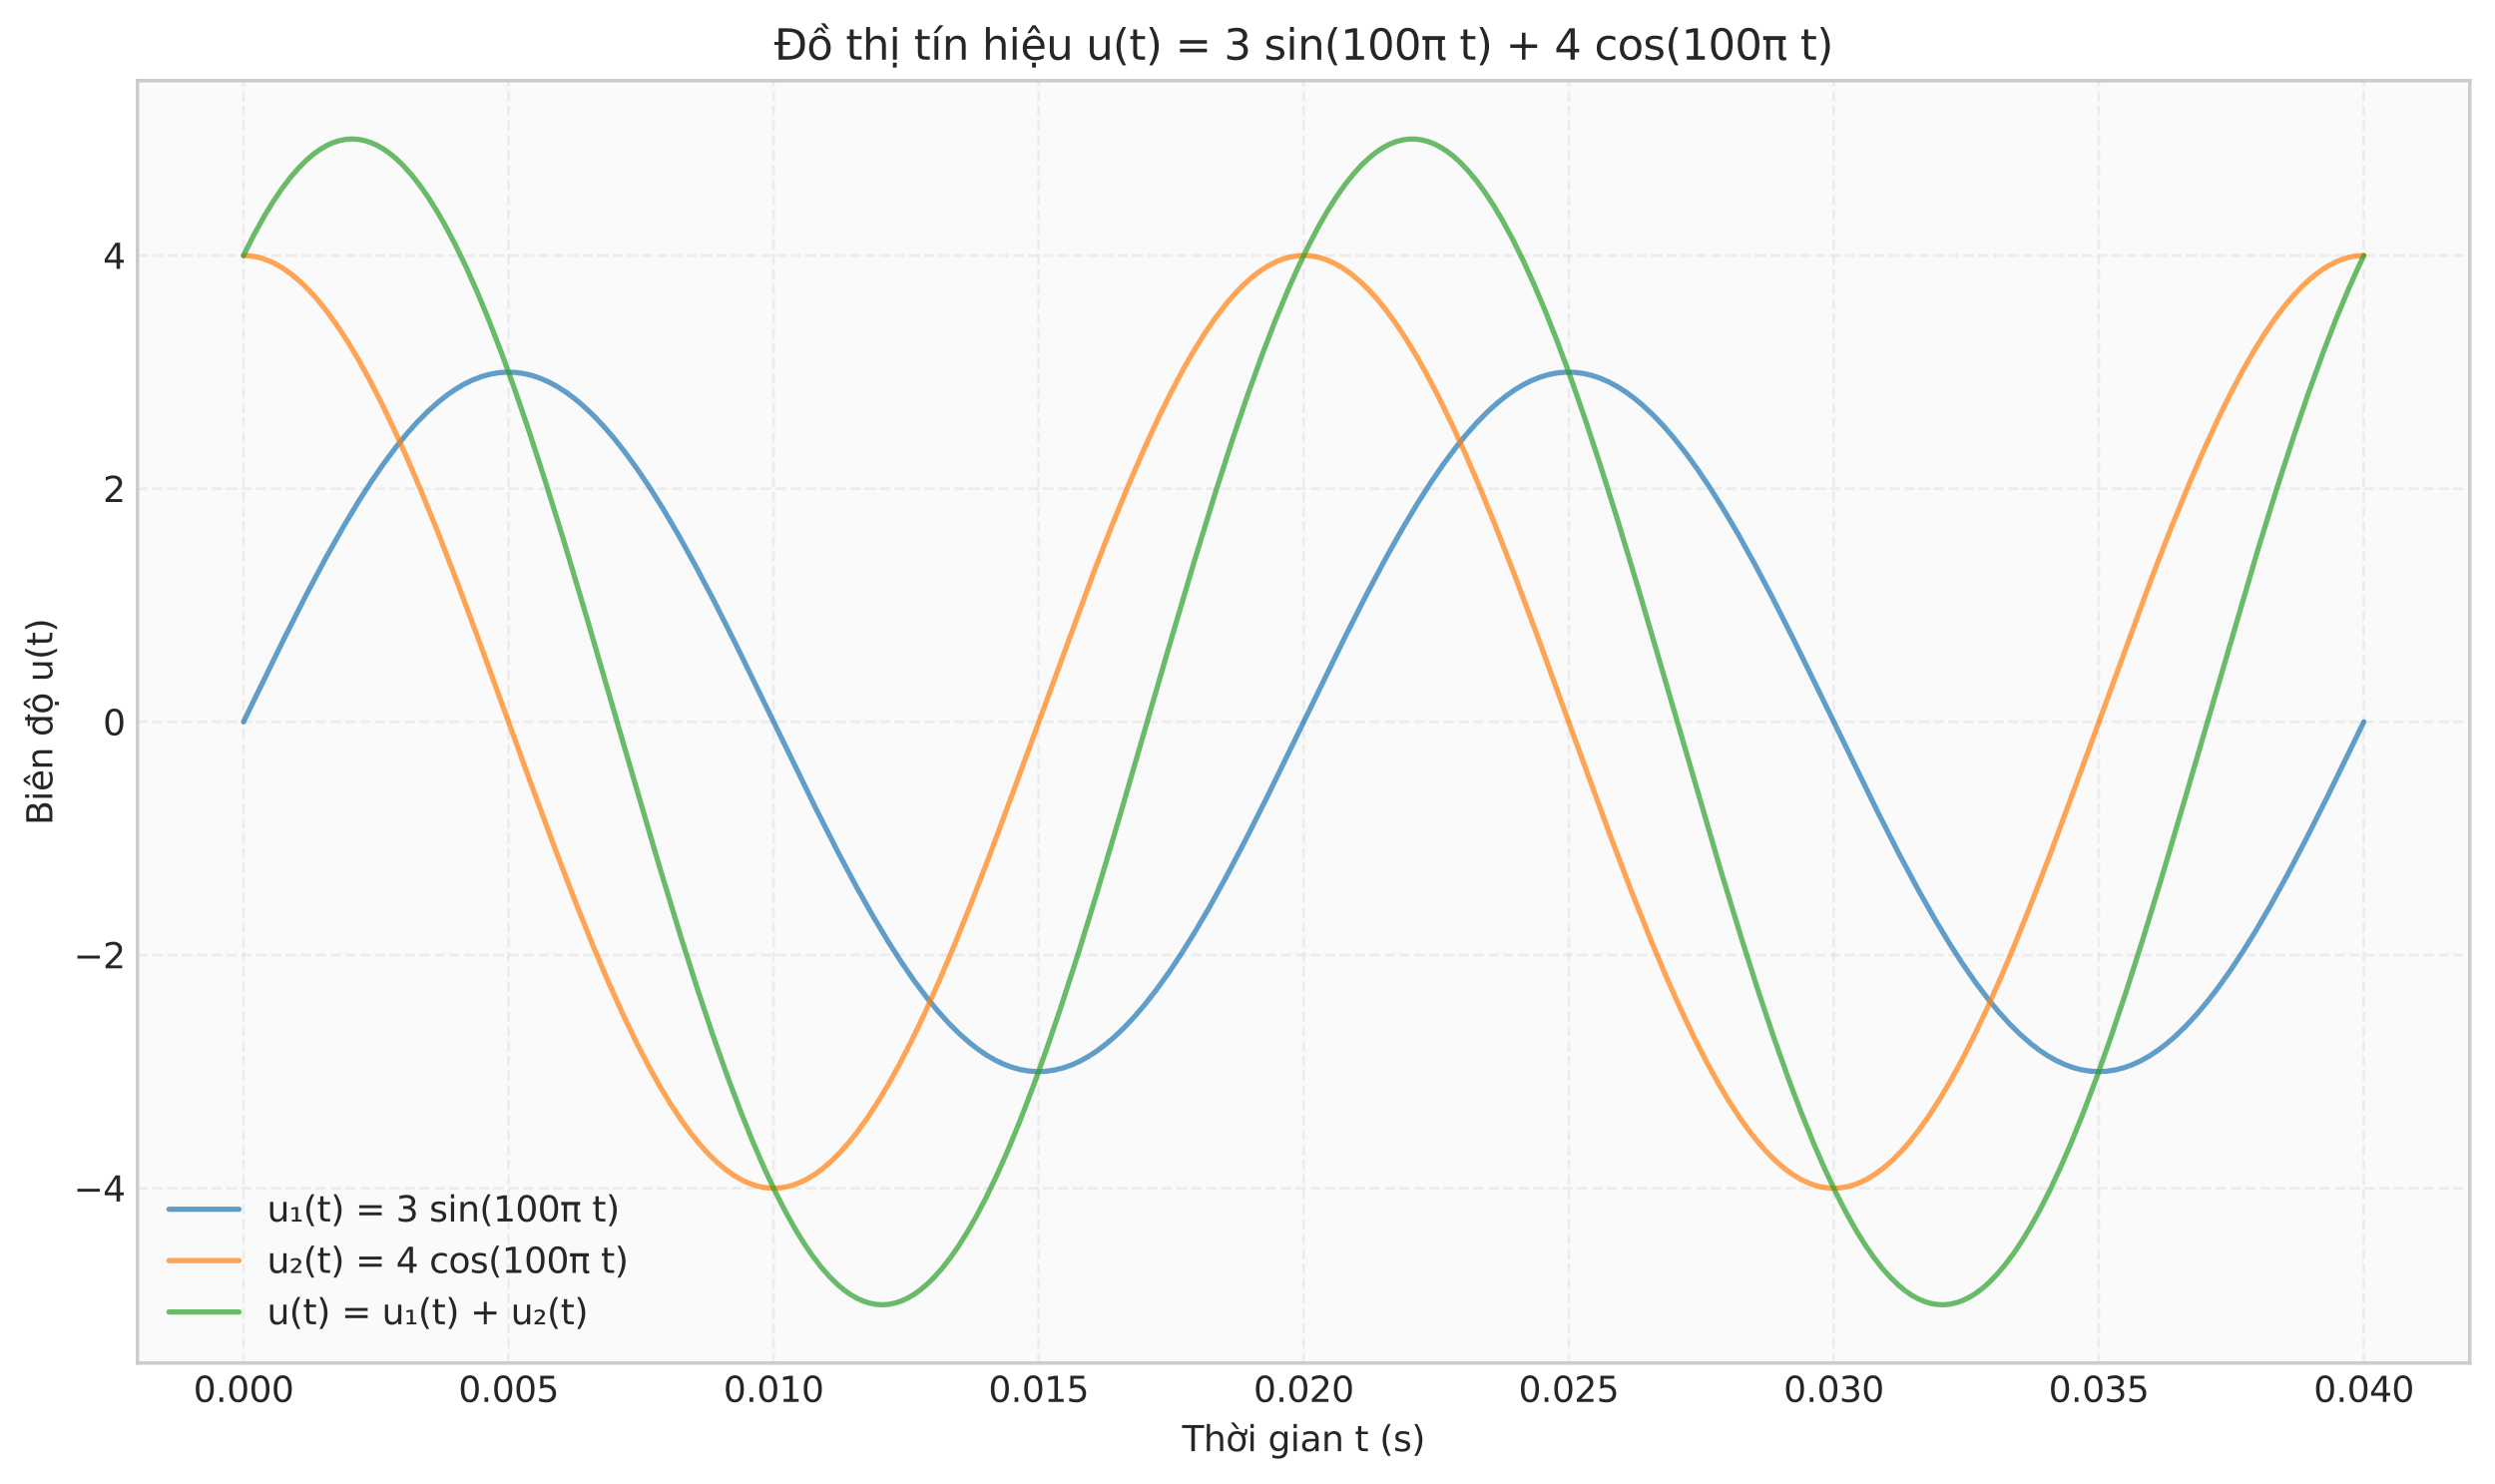 <?xml version="1.0" encoding="utf-8" standalone="no"?>
<!DOCTYPE svg PUBLIC "-//W3C//DTD SVG 1.1//EN"
  "http://www.w3.org/Graphics/SVG/1.1/DTD/svg11.dtd">
<svg xmlns:xlink="http://www.w3.org/1999/xlink" width="712.622pt" height="423.777pt" viewBox="0 0 712.622 423.777" xmlns="http://www.w3.org/2000/svg" version="1.1">
 <defs>
  <style type="text/css">*{stroke-linejoin: round; stroke-linecap: butt}</style>
 </defs>
 <g id="figure_1">
  <g id="patch_1">
   <path d="M 0 423.777 
L 712.622 423.777 
L 712.622 0 
L 0 0 
z
" style="fill: #ffffff"/>
  </g>
  <g id="axes_1">
   <g id="patch_2">
    <path d="M 39.272 389.321 
L 705.422 389.321 
L 705.422 23.044 
L 39.272 23.044 
z
" style="fill: #fafafa"/>
   </g>
   <g id="matplotlib.axis_1">
    <g id="xtick_1">
     <g id="line2d_1">
      <path d="M 69.551 389.321 
L 69.551 23.044 
" clip-path="url(#p1df2119dd5)" style="fill: none; stroke-dasharray: 2.96,1.28; stroke-dashoffset: 0; stroke: #cccccc; stroke-opacity: 0.3; stroke-width: 0.8"/>
     </g>
     <g id="line2d_2"/>
     <g id="text_1">
      <!-- 0.000 -->
      <g style="fill: #262626" transform="translate(55.237 400.42) scale(0.1 -0.1)">
       <defs>
        <path id="DejaVuSans-30" d="M 2034 4250 
Q 1547 4250 1301 3770 
Q 1056 3291 1056 2328 
Q 1056 1369 1301 889 
Q 1547 409 2034 409 
Q 2525 409 2770 889 
Q 3016 1369 3016 2328 
Q 3016 3291 2770 3770 
Q 2525 4250 2034 4250 
z
M 2034 4750 
Q 2819 4750 3233 4129 
Q 3647 3509 3647 2328 
Q 3647 1150 3233 529 
Q 2819 -91 2034 -91 
Q 1250 -91 836 529 
Q 422 1150 422 2328 
Q 422 3509 836 4129 
Q 1250 4750 2034 4750 
z
" transform="scale(0.016)"/>
        <path id="DejaVuSans-2e" d="M 684 794 
L 1344 794 
L 1344 0 
L 684 0 
L 684 794 
z
" transform="scale(0.016)"/>
       </defs>
       <use xlink:href="#DejaVuSans-30"/>
       <use xlink:href="#DejaVuSans-2e" transform="translate(63.623 0)"/>
       <use xlink:href="#DejaVuSans-30" transform="translate(95.41 0)"/>
       <use xlink:href="#DejaVuSans-30" transform="translate(159.033 0)"/>
       <use xlink:href="#DejaVuSans-30" transform="translate(222.656 0)"/>
      </g>
     </g>
    </g>
    <g id="xtick_2">
     <g id="line2d_3">
      <path d="M 145.25 389.321 
L 145.25 23.044 
" clip-path="url(#p1df2119dd5)" style="fill: none; stroke-dasharray: 2.96,1.28; stroke-dashoffset: 0; stroke: #cccccc; stroke-opacity: 0.3; stroke-width: 0.8"/>
     </g>
     <g id="line2d_4"/>
     <g id="text_2">
      <!-- 0.005 -->
      <g style="fill: #262626" transform="translate(130.936 400.42) scale(0.1 -0.1)">
       <defs>
        <path id="DejaVuSans-35" d="M 691 4666 
L 3169 4666 
L 3169 4134 
L 1269 4134 
L 1269 2991 
Q 1406 3038 1543 3061 
Q 1681 3084 1819 3084 
Q 2600 3084 3056 2656 
Q 3513 2228 3513 1497 
Q 3513 744 3044 326 
Q 2575 -91 1722 -91 
Q 1428 -91 1123 -41 
Q 819 9 494 109 
L 494 744 
Q 775 591 1075 516 
Q 1375 441 1709 441 
Q 2250 441 2565 725 
Q 2881 1009 2881 1497 
Q 2881 1984 2565 2268 
Q 2250 2553 1709 2553 
Q 1456 2553 1204 2497 
Q 953 2441 691 2322 
L 691 4666 
z
" transform="scale(0.016)"/>
       </defs>
       <use xlink:href="#DejaVuSans-30"/>
       <use xlink:href="#DejaVuSans-2e" transform="translate(63.623 0)"/>
       <use xlink:href="#DejaVuSans-30" transform="translate(95.41 0)"/>
       <use xlink:href="#DejaVuSans-30" transform="translate(159.033 0)"/>
       <use xlink:href="#DejaVuSans-35" transform="translate(222.656 0)"/>
      </g>
     </g>
    </g>
    <g id="xtick_3">
     <g id="line2d_5">
      <path d="M 220.949 389.321 
L 220.949 23.044 
" clip-path="url(#p1df2119dd5)" style="fill: none; stroke-dasharray: 2.96,1.28; stroke-dashoffset: 0; stroke: #cccccc; stroke-opacity: 0.3; stroke-width: 0.8"/>
     </g>
     <g id="line2d_6"/>
     <g id="text_3">
      <!-- 0.010 -->
      <g style="fill: #262626" transform="translate(206.635 400.42) scale(0.1 -0.1)">
       <defs>
        <path id="DejaVuSans-31" d="M 794 531 
L 1825 531 
L 1825 4091 
L 703 3866 
L 703 4441 
L 1819 4666 
L 2450 4666 
L 2450 531 
L 3481 531 
L 3481 0 
L 794 0 
L 794 531 
z
" transform="scale(0.016)"/>
       </defs>
       <use xlink:href="#DejaVuSans-30"/>
       <use xlink:href="#DejaVuSans-2e" transform="translate(63.623 0)"/>
       <use xlink:href="#DejaVuSans-30" transform="translate(95.41 0)"/>
       <use xlink:href="#DejaVuSans-31" transform="translate(159.033 0)"/>
       <use xlink:href="#DejaVuSans-30" transform="translate(222.656 0)"/>
      </g>
     </g>
    </g>
    <g id="xtick_4">
     <g id="line2d_7">
      <path d="M 296.648 389.321 
L 296.648 23.044 
" clip-path="url(#p1df2119dd5)" style="fill: none; stroke-dasharray: 2.96,1.28; stroke-dashoffset: 0; stroke: #cccccc; stroke-opacity: 0.3; stroke-width: 0.8"/>
     </g>
     <g id="line2d_8"/>
     <g id="text_4">
      <!-- 0.015 -->
      <g style="fill: #262626" transform="translate(282.334 400.42) scale(0.1 -0.1)">
       <use xlink:href="#DejaVuSans-30"/>
       <use xlink:href="#DejaVuSans-2e" transform="translate(63.623 0)"/>
       <use xlink:href="#DejaVuSans-30" transform="translate(95.41 0)"/>
       <use xlink:href="#DejaVuSans-31" transform="translate(159.033 0)"/>
       <use xlink:href="#DejaVuSans-35" transform="translate(222.656 0)"/>
      </g>
     </g>
    </g>
    <g id="xtick_5">
     <g id="line2d_9">
      <path d="M 372.347 389.321 
L 372.347 23.044 
" clip-path="url(#p1df2119dd5)" style="fill: none; stroke-dasharray: 2.96,1.28; stroke-dashoffset: 0; stroke: #cccccc; stroke-opacity: 0.3; stroke-width: 0.8"/>
     </g>
     <g id="line2d_10"/>
     <g id="text_5">
      <!-- 0.020 -->
      <g style="fill: #262626" transform="translate(358.033 400.42) scale(0.1 -0.1)">
       <defs>
        <path id="DejaVuSans-32" d="M 1228 531 
L 3431 531 
L 3431 0 
L 469 0 
L 469 531 
Q 828 903 1448 1529 
Q 2069 2156 2228 2338 
Q 2531 2678 2651 2914 
Q 2772 3150 2772 3378 
Q 2772 3750 2511 3984 
Q 2250 4219 1831 4219 
Q 1534 4219 1204 4116 
Q 875 4013 500 3803 
L 500 4441 
Q 881 4594 1212 4672 
Q 1544 4750 1819 4750 
Q 2544 4750 2975 4387 
Q 3406 4025 3406 3419 
Q 3406 3131 3298 2873 
Q 3191 2616 2906 2266 
Q 2828 2175 2409 1742 
Q 1991 1309 1228 531 
z
" transform="scale(0.016)"/>
       </defs>
       <use xlink:href="#DejaVuSans-30"/>
       <use xlink:href="#DejaVuSans-2e" transform="translate(63.623 0)"/>
       <use xlink:href="#DejaVuSans-30" transform="translate(95.41 0)"/>
       <use xlink:href="#DejaVuSans-32" transform="translate(159.033 0)"/>
       <use xlink:href="#DejaVuSans-30" transform="translate(222.656 0)"/>
      </g>
     </g>
    </g>
    <g id="xtick_6">
     <g id="line2d_11">
      <path d="M 448.046 389.321 
L 448.046 23.044 
" clip-path="url(#p1df2119dd5)" style="fill: none; stroke-dasharray: 2.96,1.28; stroke-dashoffset: 0; stroke: #cccccc; stroke-opacity: 0.3; stroke-width: 0.8"/>
     </g>
     <g id="line2d_12"/>
     <g id="text_6">
      <!-- 0.025 -->
      <g style="fill: #262626" transform="translate(433.732 400.42) scale(0.1 -0.1)">
       <use xlink:href="#DejaVuSans-30"/>
       <use xlink:href="#DejaVuSans-2e" transform="translate(63.623 0)"/>
       <use xlink:href="#DejaVuSans-30" transform="translate(95.41 0)"/>
       <use xlink:href="#DejaVuSans-32" transform="translate(159.033 0)"/>
       <use xlink:href="#DejaVuSans-35" transform="translate(222.656 0)"/>
      </g>
     </g>
    </g>
    <g id="xtick_7">
     <g id="line2d_13">
      <path d="M 523.745 389.321 
L 523.745 23.044 
" clip-path="url(#p1df2119dd5)" style="fill: none; stroke-dasharray: 2.96,1.28; stroke-dashoffset: 0; stroke: #cccccc; stroke-opacity: 0.3; stroke-width: 0.8"/>
     </g>
     <g id="line2d_14"/>
     <g id="text_7">
      <!-- 0.030 -->
      <g style="fill: #262626" transform="translate(509.431 400.42) scale(0.1 -0.1)">
       <defs>
        <path id="DejaVuSans-33" d="M 2597 2516 
Q 3050 2419 3304 2112 
Q 3559 1806 3559 1356 
Q 3559 666 3084 287 
Q 2609 -91 1734 -91 
Q 1441 -91 1130 -33 
Q 819 25 488 141 
L 488 750 
Q 750 597 1062 519 
Q 1375 441 1716 441 
Q 2309 441 2620 675 
Q 2931 909 2931 1356 
Q 2931 1769 2642 2001 
Q 2353 2234 1838 2234 
L 1294 2234 
L 1294 2753 
L 1863 2753 
Q 2328 2753 2575 2939 
Q 2822 3125 2822 3475 
Q 2822 3834 2567 4026 
Q 2313 4219 1838 4219 
Q 1578 4219 1281 4162 
Q 984 4106 628 3988 
L 628 4550 
Q 988 4650 1302 4700 
Q 1616 4750 1894 4750 
Q 2613 4750 3031 4423 
Q 3450 4097 3450 3541 
Q 3450 3153 3228 2886 
Q 3006 2619 2597 2516 
z
" transform="scale(0.016)"/>
       </defs>
       <use xlink:href="#DejaVuSans-30"/>
       <use xlink:href="#DejaVuSans-2e" transform="translate(63.623 0)"/>
       <use xlink:href="#DejaVuSans-30" transform="translate(95.41 0)"/>
       <use xlink:href="#DejaVuSans-33" transform="translate(159.033 0)"/>
       <use xlink:href="#DejaVuSans-30" transform="translate(222.656 0)"/>
      </g>
     </g>
    </g>
    <g id="xtick_8">
     <g id="line2d_15">
      <path d="M 599.443 389.321 
L 599.443 23.044 
" clip-path="url(#p1df2119dd5)" style="fill: none; stroke-dasharray: 2.96,1.28; stroke-dashoffset: 0; stroke: #cccccc; stroke-opacity: 0.3; stroke-width: 0.8"/>
     </g>
     <g id="line2d_16"/>
     <g id="text_8">
      <!-- 0.035 -->
      <g style="fill: #262626" transform="translate(585.129 400.42) scale(0.1 -0.1)">
       <use xlink:href="#DejaVuSans-30"/>
       <use xlink:href="#DejaVuSans-2e" transform="translate(63.623 0)"/>
       <use xlink:href="#DejaVuSans-30" transform="translate(95.41 0)"/>
       <use xlink:href="#DejaVuSans-33" transform="translate(159.033 0)"/>
       <use xlink:href="#DejaVuSans-35" transform="translate(222.656 0)"/>
      </g>
     </g>
    </g>
    <g id="xtick_9">
     <g id="line2d_17">
      <path d="M 675.142 389.321 
L 675.142 23.044 
" clip-path="url(#p1df2119dd5)" style="fill: none; stroke-dasharray: 2.96,1.28; stroke-dashoffset: 0; stroke: #cccccc; stroke-opacity: 0.3; stroke-width: 0.8"/>
     </g>
     <g id="line2d_18"/>
     <g id="text_9">
      <!-- 0.040 -->
      <g style="fill: #262626" transform="translate(660.828 400.42) scale(0.1 -0.1)">
       <defs>
        <path id="DejaVuSans-34" d="M 2419 4116 
L 825 1625 
L 2419 1625 
L 2419 4116 
z
M 2253 4666 
L 3047 4666 
L 3047 1625 
L 3713 1625 
L 3713 1100 
L 3047 1100 
L 3047 0 
L 2419 0 
L 2419 1100 
L 313 1100 
L 313 1709 
L 2253 4666 
z
" transform="scale(0.016)"/>
       </defs>
       <use xlink:href="#DejaVuSans-30"/>
       <use xlink:href="#DejaVuSans-2e" transform="translate(63.623 0)"/>
       <use xlink:href="#DejaVuSans-30" transform="translate(95.41 0)"/>
       <use xlink:href="#DejaVuSans-34" transform="translate(159.033 0)"/>
       <use xlink:href="#DejaVuSans-30" transform="translate(222.656 0)"/>
      </g>
     </g>
    </g>
    <g id="text_10">
     <!-- Thời gian t (s) -->
     <g style="fill: #262626" transform="translate(337.646 414.498) scale(0.1 -0.1)">
      <defs>
       <path id="DejaVuSans-54" d="M -19 4666 
L 3928 4666 
L 3928 4134 
L 2272 4134 
L 2272 0 
L 1638 0 
L 1638 4134 
L -19 4134 
L -19 4666 
z
" transform="scale(0.016)"/>
       <path id="DejaVuSans-68" d="M 3513 2113 
L 3513 0 
L 2938 0 
L 2938 2094 
Q 2938 2591 2744 2837 
Q 2550 3084 2163 3084 
Q 1697 3084 1428 2787 
Q 1159 2491 1159 1978 
L 1159 0 
L 581 0 
L 581 4863 
L 1159 4863 
L 1159 2956 
Q 1366 3272 1645 3428 
Q 1925 3584 2291 3584 
Q 2894 3584 3203 3211 
Q 3513 2838 3513 2113 
z
" transform="scale(0.016)"/>
       <path id="DejaVuSans-1edd" d="M 1507 5119 
L 2388 3950 
L 1910 3950 
L 891 5119 
L 1507 5119 
z
M 2622 3136 
L 2622 3508 
Q 2813 3367 2950 3300 
Q 3088 3233 3185 3233 
Q 3328 3233 3400 3319 
Q 3472 3405 3472 3573 
Q 3472 3673 3448 3770 
Q 3425 3867 3378 3964 
L 3794 3964 
Q 3825 3845 3840 3739 
Q 3856 3633 3856 3539 
Q 3856 3158 3720 2978 
Q 3585 2798 3294 2798 
Q 3144 2798 2980 2881 
Q 2816 2964 2622 3136 
z
M 1975 3097 
Q 1513 3097 1244 2736 
Q 975 2375 975 1747 
Q 975 1119 1242 758 
Q 1510 397 1975 397 
Q 2435 397 2703 759 
Q 2972 1122 2972 1747 
Q 2972 2369 2703 2733 
Q 2435 3097 1975 3097 
z
M 1975 3584 
Q 2725 3584 3153 3096 
Q 3582 2609 3582 1747 
Q 3582 888 3153 398 
Q 2725 -91 1975 -91 
Q 1222 -91 795 398 
Q 369 888 369 1747 
Q 369 2609 795 3096 
Q 1222 3584 1975 3584 
z
" transform="scale(0.016)"/>
       <path id="DejaVuSans-69" d="M 603 3500 
L 1178 3500 
L 1178 0 
L 603 0 
L 603 3500 
z
M 603 4863 
L 1178 4863 
L 1178 4134 
L 603 4134 
L 603 4863 
z
" transform="scale(0.016)"/>
       <path id="DejaVuSans-20" transform="scale(0.016)"/>
       <path id="DejaVuSans-67" d="M 2906 1791 
Q 2906 2416 2648 2759 
Q 2391 3103 1925 3103 
Q 1463 3103 1205 2759 
Q 947 2416 947 1791 
Q 947 1169 1205 825 
Q 1463 481 1925 481 
Q 2391 481 2648 825 
Q 2906 1169 2906 1791 
z
M 3481 434 
Q 3481 -459 3084 -895 
Q 2688 -1331 1869 -1331 
Q 1566 -1331 1297 -1286 
Q 1028 -1241 775 -1147 
L 775 -588 
Q 1028 -725 1275 -790 
Q 1522 -856 1778 -856 
Q 2344 -856 2625 -561 
Q 2906 -266 2906 331 
L 2906 616 
Q 2728 306 2450 153 
Q 2172 0 1784 0 
Q 1141 0 747 490 
Q 353 981 353 1791 
Q 353 2603 747 3093 
Q 1141 3584 1784 3584 
Q 2172 3584 2450 3431 
Q 2728 3278 2906 2969 
L 2906 3500 
L 3481 3500 
L 3481 434 
z
" transform="scale(0.016)"/>
       <path id="DejaVuSans-61" d="M 2194 1759 
Q 1497 1759 1228 1600 
Q 959 1441 959 1056 
Q 959 750 1161 570 
Q 1363 391 1709 391 
Q 2188 391 2477 730 
Q 2766 1069 2766 1631 
L 2766 1759 
L 2194 1759 
z
M 3341 1997 
L 3341 0 
L 2766 0 
L 2766 531 
Q 2569 213 2275 61 
Q 1981 -91 1556 -91 
Q 1019 -91 701 211 
Q 384 513 384 1019 
Q 384 1609 779 1909 
Q 1175 2209 1959 2209 
L 2766 2209 
L 2766 2266 
Q 2766 2663 2505 2880 
Q 2244 3097 1772 3097 
Q 1472 3097 1187 3025 
Q 903 2953 641 2809 
L 641 3341 
Q 956 3463 1253 3523 
Q 1550 3584 1831 3584 
Q 2591 3584 2966 3190 
Q 3341 2797 3341 1997 
z
" transform="scale(0.016)"/>
       <path id="DejaVuSans-6e" d="M 3513 2113 
L 3513 0 
L 2938 0 
L 2938 2094 
Q 2938 2591 2744 2837 
Q 2550 3084 2163 3084 
Q 1697 3084 1428 2787 
Q 1159 2491 1159 1978 
L 1159 0 
L 581 0 
L 581 3500 
L 1159 3500 
L 1159 2956 
Q 1366 3272 1645 3428 
Q 1925 3584 2291 3584 
Q 2894 3584 3203 3211 
Q 3513 2838 3513 2113 
z
" transform="scale(0.016)"/>
       <path id="DejaVuSans-74" d="M 1172 4494 
L 1172 3500 
L 2356 3500 
L 2356 3053 
L 1172 3053 
L 1172 1153 
Q 1172 725 1289 603 
Q 1406 481 1766 481 
L 2356 481 
L 2356 0 
L 1766 0 
Q 1100 0 847 248 
Q 594 497 594 1153 
L 594 3053 
L 172 3053 
L 172 3500 
L 594 3500 
L 594 4494 
L 1172 4494 
z
" transform="scale(0.016)"/>
       <path id="DejaVuSans-28" d="M 1984 4856 
Q 1566 4138 1362 3434 
Q 1159 2731 1159 2009 
Q 1159 1288 1364 580 
Q 1569 -128 1984 -844 
L 1484 -844 
Q 1016 -109 783 600 
Q 550 1309 550 2009 
Q 550 2706 781 3412 
Q 1013 4119 1484 4856 
L 1984 4856 
z
" transform="scale(0.016)"/>
       <path id="DejaVuSans-73" d="M 2834 3397 
L 2834 2853 
Q 2591 2978 2328 3040 
Q 2066 3103 1784 3103 
Q 1356 3103 1142 2972 
Q 928 2841 928 2578 
Q 928 2378 1081 2264 
Q 1234 2150 1697 2047 
L 1894 2003 
Q 2506 1872 2764 1633 
Q 3022 1394 3022 966 
Q 3022 478 2636 193 
Q 2250 -91 1575 -91 
Q 1294 -91 989 -36 
Q 684 19 347 128 
L 347 722 
Q 666 556 975 473 
Q 1284 391 1588 391 
Q 1994 391 2212 530 
Q 2431 669 2431 922 
Q 2431 1156 2273 1281 
Q 2116 1406 1581 1522 
L 1381 1569 
Q 847 1681 609 1914 
Q 372 2147 372 2553 
Q 372 3047 722 3315 
Q 1072 3584 1716 3584 
Q 2034 3584 2315 3537 
Q 2597 3491 2834 3397 
z
" transform="scale(0.016)"/>
       <path id="DejaVuSans-29" d="M 513 4856 
L 1013 4856 
Q 1481 4119 1714 3412 
Q 1947 2706 1947 2009 
Q 1947 1309 1714 600 
Q 1481 -109 1013 -844 
L 513 -844 
Q 928 -128 1133 580 
Q 1338 1288 1338 2009 
Q 1338 2731 1133 3434 
Q 928 4138 513 4856 
z
" transform="scale(0.016)"/>
      </defs>
      <use xlink:href="#DejaVuSans-54"/>
      <use xlink:href="#DejaVuSans-68" transform="translate(61.084 0)"/>
      <use xlink:href="#DejaVuSans-1edd" transform="translate(124.463 0)"/>
      <use xlink:href="#DejaVuSans-69" transform="translate(185.645 0)"/>
      <use xlink:href="#DejaVuSans-20" transform="translate(213.428 0)"/>
      <use xlink:href="#DejaVuSans-67" transform="translate(245.215 0)"/>
      <use xlink:href="#DejaVuSans-69" transform="translate(308.691 0)"/>
      <use xlink:href="#DejaVuSans-61" transform="translate(336.475 0)"/>
      <use xlink:href="#DejaVuSans-6e" transform="translate(397.754 0)"/>
      <use xlink:href="#DejaVuSans-20" transform="translate(461.133 0)"/>
      <use xlink:href="#DejaVuSans-74" transform="translate(492.92 0)"/>
      <use xlink:href="#DejaVuSans-20" transform="translate(532.129 0)"/>
      <use xlink:href="#DejaVuSans-28" transform="translate(563.916 0)"/>
      <use xlink:href="#DejaVuSans-73" transform="translate(602.93 0)"/>
      <use xlink:href="#DejaVuSans-29" transform="translate(655.029 0)"/>
     </g>
    </g>
   </g>
   <g id="matplotlib.axis_2">
    <g id="ytick_1">
     <g id="line2d_19">
      <path d="M 39.272 339.374 
L 705.422 339.374 
" clip-path="url(#p1df2119dd5)" style="fill: none; stroke-dasharray: 2.96,1.28; stroke-dashoffset: 0; stroke: #cccccc; stroke-opacity: 0.3; stroke-width: 0.8"/>
     </g>
     <g id="line2d_20"/>
     <g id="text_11">
      <!-- −4 -->
      <g style="fill: #262626" transform="translate(21.03 343.174) scale(0.1 -0.1)">
       <defs>
        <path id="DejaVuSans-2212" d="M 678 2272 
L 4684 2272 
L 4684 1741 
L 678 1741 
L 678 2272 
z
" transform="scale(0.016)"/>
       </defs>
       <use xlink:href="#DejaVuSans-2212"/>
       <use xlink:href="#DejaVuSans-34" transform="translate(83.789 0)"/>
      </g>
     </g>
    </g>
    <g id="ytick_2">
     <g id="line2d_21">
      <path d="M 39.272 272.778 
L 705.422 272.778 
" clip-path="url(#p1df2119dd5)" style="fill: none; stroke-dasharray: 2.96,1.28; stroke-dashoffset: 0; stroke: #cccccc; stroke-opacity: 0.3; stroke-width: 0.8"/>
     </g>
     <g id="line2d_22"/>
     <g id="text_12">
      <!-- −2 -->
      <g style="fill: #262626" transform="translate(21.03 276.578) scale(0.1 -0.1)">
       <use xlink:href="#DejaVuSans-2212"/>
       <use xlink:href="#DejaVuSans-32" transform="translate(83.789 0)"/>
      </g>
     </g>
    </g>
    <g id="ytick_3">
     <g id="line2d_23">
      <path d="M 39.272 206.182 
L 705.422 206.182 
" clip-path="url(#p1df2119dd5)" style="fill: none; stroke-dasharray: 2.96,1.28; stroke-dashoffset: 0; stroke: #cccccc; stroke-opacity: 0.3; stroke-width: 0.8"/>
     </g>
     <g id="line2d_24"/>
     <g id="text_13">
      <!-- 0 -->
      <g style="fill: #262626" transform="translate(29.409 209.982) scale(0.1 -0.1)">
       <use xlink:href="#DejaVuSans-30"/>
      </g>
     </g>
    </g>
    <g id="ytick_4">
     <g id="line2d_25">
      <path d="M 39.272 139.586 
L 705.422 139.586 
" clip-path="url(#p1df2119dd5)" style="fill: none; stroke-dasharray: 2.96,1.28; stroke-dashoffset: 0; stroke: #cccccc; stroke-opacity: 0.3; stroke-width: 0.8"/>
     </g>
     <g id="line2d_26"/>
     <g id="text_14">
      <!-- 2 -->
      <g style="fill: #262626" transform="translate(29.409 143.386) scale(0.1 -0.1)">
       <use xlink:href="#DejaVuSans-32"/>
      </g>
     </g>
    </g>
    <g id="ytick_5">
     <g id="line2d_27">
      <path d="M 39.272 72.99 
L 705.422 72.99 
" clip-path="url(#p1df2119dd5)" style="fill: none; stroke-dasharray: 2.96,1.28; stroke-dashoffset: 0; stroke: #cccccc; stroke-opacity: 0.3; stroke-width: 0.8"/>
     </g>
     <g id="line2d_28"/>
     <g id="text_15">
      <!-- 4 -->
      <g style="fill: #262626" transform="translate(29.409 76.79) scale(0.1 -0.1)">
       <use xlink:href="#DejaVuSans-34"/>
      </g>
     </g>
    </g>
    <g id="text_16">
     <!-- Biên độ u(t) -->
     <g style="fill: #262626" transform="translate(14.95 235.69) rotate(-90) scale(0.1 -0.1)">
      <defs>
       <path id="DejaVuSans-42" d="M 1259 2228 
L 1259 519 
L 2272 519 
Q 2781 519 3026 730 
Q 3272 941 3272 1375 
Q 3272 1813 3026 2020 
Q 2781 2228 2272 2228 
L 1259 2228 
z
M 1259 4147 
L 1259 2741 
L 2194 2741 
Q 2656 2741 2882 2914 
Q 3109 3088 3109 3444 
Q 3109 3797 2882 3972 
Q 2656 4147 2194 4147 
L 1259 4147 
z
M 628 4666 
L 2241 4666 
Q 2963 4666 3353 4366 
Q 3744 4066 3744 3513 
Q 3744 3084 3544 2831 
Q 3344 2578 2956 2516 
Q 3422 2416 3680 2098 
Q 3938 1781 3938 1306 
Q 3938 681 3513 340 
Q 3088 0 2303 0 
L 628 0 
L 628 4666 
z
" transform="scale(0.016)"/>
       <path id="DejaVuSans-ea" d="M 3597 1894 
L 3597 1613 
L 953 1613 
Q 991 1019 1311 708 
Q 1631 397 2203 397 
Q 2534 397 2845 478 
Q 3156 559 3463 722 
L 3463 178 
Q 3153 47 2828 -22 
Q 2503 -91 2169 -91 
Q 1331 -91 842 396 
Q 353 884 353 1716 
Q 353 2575 817 3079 
Q 1281 3584 2069 3584 
Q 2775 3584 3186 3129 
Q 3597 2675 3597 1894 
z
M 3022 2063 
Q 3016 2534 2758 2815 
Q 2500 3097 2075 3097 
Q 1594 3097 1305 2825 
Q 1016 2553 972 2059 
L 3022 2063 
z
M 1801 5119 
L 2263 5119 
L 3029 3944 
L 2595 3944 
L 2032 4709 
L 1470 3944 
L 1035 3944 
L 1801 5119 
z
" transform="scale(0.016)"/>
       <path id="DejaVuSans-111" d="M 2906 2969 
L 2906 4013 
L 1888 4013 
L 1888 4403 
L 2906 4403 
L 2906 4863 
L 3481 4863 
L 3481 4403 
L 3963 4403 
L 3963 4013 
L 3481 4013 
L 3481 0 
L 2906 0 
L 2906 525 
Q 2725 213 2448 61 
Q 2172 -91 1784 -91 
Q 1150 -91 751 415 
Q 353 922 353 1747 
Q 353 2572 751 3078 
Q 1150 3584 1784 3584 
Q 2172 3584 2448 3432 
Q 2725 3281 2906 2969 
z
M 947 1747 
Q 947 1113 1208 752 
Q 1469 391 1925 391 
Q 2381 391 2643 752 
Q 2906 1113 2906 1747 
Q 2906 2381 2643 2742 
Q 2381 3103 1925 3103 
Q 1469 3103 1208 2742 
Q 947 2381 947 1747 
z
" transform="scale(0.016)"/>
       <path id="DejaVuSans-1ed9" d="M 1666 -441 
L 2241 -441 
L 2241 -1172 
L 1666 -1172 
L 1666 -441 
z
M 1959 3097 
Q 1497 3097 1228 2736 
Q 959 2375 959 1747 
Q 959 1119 1226 758 
Q 1494 397 1959 397 
Q 2419 397 2687 759 
Q 2956 1122 2956 1747 
Q 2956 2369 2687 2733 
Q 2419 3097 1959 3097 
z
M 1959 3584 
Q 2709 3584 3137 3096 
Q 3566 2609 3566 1747 
Q 3566 888 3137 398 
Q 2709 -91 1959 -91 
Q 1206 -91 779 398 
Q 353 888 353 1747 
Q 353 2609 779 3096 
Q 1206 3584 1959 3584 
z
M 1666 -441 
L 2241 -441 
L 2241 -1172 
L 1666 -1172 
L 1666 -441 
z
M 1729 5119 
L 2191 5119 
L 2957 3944 
L 2523 3944 
L 1960 4709 
L 1398 3944 
L 963 3944 
L 1729 5119 
z
" transform="scale(0.016)"/>
       <path id="DejaVuSans-75" d="M 544 1381 
L 544 3500 
L 1119 3500 
L 1119 1403 
Q 1119 906 1312 657 
Q 1506 409 1894 409 
Q 2359 409 2629 706 
Q 2900 1003 2900 1516 
L 2900 3500 
L 3475 3500 
L 3475 0 
L 2900 0 
L 2900 538 
Q 2691 219 2414 64 
Q 2138 -91 1772 -91 
Q 1169 -91 856 284 
Q 544 659 544 1381 
z
M 1991 3584 
L 1991 3584 
z
" transform="scale(0.016)"/>
      </defs>
      <use xlink:href="#DejaVuSans-42"/>
      <use xlink:href="#DejaVuSans-69" transform="translate(68.604 0)"/>
      <use xlink:href="#DejaVuSans-ea" transform="translate(96.387 0)"/>
      <use xlink:href="#DejaVuSans-6e" transform="translate(157.91 0)"/>
      <use xlink:href="#DejaVuSans-20" transform="translate(221.289 0)"/>
      <use xlink:href="#DejaVuSans-111" transform="translate(253.076 0)"/>
      <use xlink:href="#DejaVuSans-1ed9" transform="translate(316.553 0)"/>
      <use xlink:href="#DejaVuSans-20" transform="translate(377.734 0)"/>
      <use xlink:href="#DejaVuSans-75" transform="translate(409.521 0)"/>
      <use xlink:href="#DejaVuSans-28" transform="translate(472.9 0)"/>
      <use xlink:href="#DejaVuSans-74" transform="translate(511.914 0)"/>
      <use xlink:href="#DejaVuSans-29" transform="translate(551.123 0)"/>
     </g>
    </g>
   </g>
   <g id="line2d_29">
    <path d="M 69.551 206.182 
L 81.069 182.534 
L 87.737 169.374 
L 93.193 159.119 
L 98.043 150.505 
L 102.286 143.427 
L 105.923 137.745 
L 109.56 132.453 
L 113.198 127.581 
L 116.229 123.862 
L 119.26 120.468 
L 122.291 117.413 
L 125.322 114.709 
L 127.746 112.806 
L 130.171 111.139 
L 132.596 109.713 
L 135.021 108.53 
L 137.445 107.596 
L 139.87 106.91 
L 142.295 106.476 
L 144.72 106.294 
L 147.145 106.366 
L 149.569 106.689 
L 151.994 107.265 
L 154.419 108.091 
L 156.844 109.165 
L 159.269 110.485 
L 161.693 112.047 
L 164.118 113.847 
L 166.543 115.881 
L 169.574 118.745 
L 172.605 121.954 
L 175.636 125.496 
L 178.667 129.357 
L 182.304 134.39 
L 185.941 139.832 
L 189.578 145.652 
L 193.822 152.874 
L 198.671 161.631 
L 204.127 172.017 
L 210.189 184.063 
L 218.676 201.472 
L 233.225 231.353 
L 239.287 243.283 
L 244.742 253.523 
L 249.592 262.121 
L 253.835 269.182 
L 257.473 274.848 
L 261.11 280.123 
L 264.747 284.977 
L 267.778 288.681 
L 270.809 292.058 
L 273.84 295.096 
L 276.871 297.782 
L 279.296 299.67 
L 281.72 301.322 
L 284.145 302.733 
L 286.57 303.9 
L 288.995 304.819 
L 291.42 305.489 
L 293.844 305.907 
L 296.269 306.073 
L 298.694 305.986 
L 301.119 305.647 
L 303.544 305.056 
L 305.968 304.214 
L 308.393 303.124 
L 310.818 301.789 
L 313.243 300.212 
L 315.667 298.397 
L 318.092 296.349 
L 321.123 293.468 
L 324.154 290.242 
L 327.185 286.683 
L 330.216 282.807 
L 333.853 277.756 
L 337.491 272.298 
L 341.128 266.463 
L 345.371 259.225 
L 350.221 250.452 
L 355.676 240.053 
L 361.738 227.995 
L 370.225 210.579 
L 384.168 181.924 
L 390.23 169.959 
L 395.685 159.674 
L 400.535 151.028 
L 404.778 143.917 
L 408.416 138.204 
L 412.053 132.879 
L 415.69 127.97 
L 418.721 124.219 
L 421.752 120.792 
L 424.783 117.703 
L 427.814 114.963 
L 430.239 113.031 
L 432.663 111.334 
L 435.088 109.878 
L 437.513 108.665 
L 439.938 107.699 
L 442.363 106.982 
L 444.787 106.517 
L 447.212 106.303 
L 449.637 106.343 
L 452.062 106.635 
L 454.487 107.179 
L 456.911 107.974 
L 459.336 109.017 
L 461.761 110.307 
L 464.186 111.839 
L 466.611 113.609 
L 469.035 115.615 
L 472.066 118.443 
L 475.097 121.618 
L 478.128 125.127 
L 481.159 128.957 
L 484.796 133.955 
L 488.434 139.364 
L 492.071 145.153 
L 496.314 152.344 
L 501.164 161.07 
L 506.013 170.252 
L 512.075 182.229 
L 519.956 198.337 
L 536.323 231.961 
L 542.385 243.865 
L 547.841 254.075 
L 552.691 262.64 
L 556.934 269.668 
L 560.571 275.303 
L 564.208 280.544 
L 567.845 285.362 
L 570.876 289.033 
L 573.907 292.377 
L 576.938 295.38 
L 579.969 298.031 
L 582.394 299.89 
L 584.819 301.512 
L 587.244 302.893 
L 589.669 304.028 
L 592.093 304.917 
L 594.518 305.555 
L 596.943 305.942 
L 599.368 306.076 
L 601.792 305.958 
L 604.217 305.587 
L 606.642 304.964 
L 609.067 304.091 
L 611.492 302.971 
L 613.916 301.605 
L 616.341 299.998 
L 618.766 298.154 
L 621.191 296.076 
L 624.222 293.16 
L 627.253 289.901 
L 630.284 286.31 
L 633.315 282.402 
L 636.952 277.316 
L 640.589 271.825 
L 644.226 265.961 
L 648.47 258.691 
L 653.319 249.888 
L 658.775 239.461 
L 664.837 227.382 
L 673.93 208.695 
L 675.142 206.182 
L 675.142 206.182 
" clip-path="url(#p1df2119dd5)" style="fill: none; stroke: #1f77b4; stroke-opacity: 0.7; stroke-width: 1.5; stroke-linecap: round"/>
   </g>
   <g id="line2d_30">
    <path d="M 69.551 72.99 
L 71.37 73.085 
L 73.189 73.37 
L 75.007 73.843 
L 76.826 74.505 
L 78.644 75.354 
L 81.069 76.776 
L 83.494 78.526 
L 85.919 80.599 
L 88.344 82.989 
L 90.768 85.692 
L 93.193 88.699 
L 96.224 92.875 
L 99.255 97.5 
L 102.286 102.554 
L 105.317 108.018 
L 108.954 115.086 
L 112.591 122.672 
L 116.229 130.733 
L 120.472 140.678 
L 125.322 152.66 
L 130.777 166.78 
L 137.445 184.706 
L 150.782 221.437 
L 158.662 242.774 
L 164.724 258.552 
L 169.574 270.59 
L 173.817 280.593 
L 178.061 290.019 
L 181.698 297.584 
L 185.335 304.629 
L 188.366 310.073 
L 191.397 315.106 
L 194.428 319.709 
L 197.459 323.863 
L 199.884 326.851 
L 202.309 329.534 
L 204.733 331.905 
L 207.158 333.958 
L 209.583 335.687 
L 212.008 337.088 
L 213.826 337.922 
L 215.645 338.568 
L 217.464 339.026 
L 219.282 339.295 
L 221.101 339.374 
L 222.919 339.263 
L 224.738 338.963 
L 226.556 338.474 
L 228.375 337.796 
L 230.194 336.931 
L 232.618 335.489 
L 235.043 333.719 
L 237.468 331.626 
L 239.893 329.216 
L 242.318 326.494 
L 244.742 323.468 
L 247.773 319.269 
L 250.804 314.622 
L 253.835 309.547 
L 256.866 304.063 
L 260.504 296.973 
L 264.141 289.367 
L 268.384 279.897 
L 272.627 269.856 
L 277.477 257.781 
L 282.933 243.579 
L 289.601 225.59 
L 312.636 162.8 
L 318.092 148.851 
L 322.942 137.064 
L 327.185 127.319 
L 330.822 119.45 
L 334.46 112.076 
L 338.097 105.236 
L 341.128 99.975 
L 344.159 95.133 
L 347.19 90.73 
L 350.221 86.784 
L 352.645 83.966 
L 355.07 81.458 
L 357.495 79.266 
L 359.92 77.394 
L 362.345 75.849 
L 364.769 74.633 
L 366.588 73.94 
L 368.407 73.435 
L 370.225 73.119 
L 372.044 72.993 
L 373.862 73.056 
L 375.681 73.309 
L 377.5 73.751 
L 379.318 74.382 
L 381.137 75.2 
L 383.562 76.581 
L 385.986 78.289 
L 388.411 80.322 
L 390.836 82.673 
L 393.261 85.337 
L 395.685 88.307 
L 398.11 91.575 
L 401.141 96.067 
L 404.172 100.994 
L 407.203 106.337 
L 410.84 113.269 
L 414.478 120.729 
L 418.115 128.676 
L 422.358 138.501 
L 427.208 150.368 
L 432.663 164.387 
L 439.332 182.229 
L 449.637 210.58 
L 459.942 238.729 
L 466.004 254.676 
L 471.46 268.379 
L 475.703 278.495 
L 479.947 288.051 
L 483.584 295.74 
L 487.221 302.919 
L 490.858 309.547 
L 493.889 314.622 
L 496.92 319.269 
L 499.951 323.468 
L 502.376 326.494 
L 504.801 329.216 
L 507.226 331.626 
L 509.651 333.719 
L 512.075 335.489 
L 514.5 336.931 
L 516.925 338.043 
L 518.743 338.658 
L 520.562 339.084 
L 522.381 339.321 
L 524.199 339.368 
L 526.018 339.226 
L 527.836 338.895 
L 529.655 338.374 
L 531.474 337.665 
L 533.292 336.769 
L 535.717 335.285 
L 538.142 333.475 
L 540.567 331.342 
L 542.991 328.892 
L 545.416 326.132 
L 547.841 323.069 
L 550.872 318.824 
L 553.903 314.134 
L 556.934 309.017 
L 559.965 303.493 
L 563.602 296.358 
L 567.239 288.711 
L 571.483 279.198 
L 575.726 269.119 
L 580.576 257.008 
L 586.031 242.774 
L 593.306 223.1 
L 614.523 165.183 
L 619.978 151.13 
L 624.828 139.224 
L 629.071 129.358 
L 633.315 120.088 
L 636.952 112.67 
L 640.589 105.785 
L 643.62 100.482 
L 646.651 95.598 
L 649.682 91.15 
L 652.713 87.158 
L 655.138 84.302 
L 657.563 81.755 
L 659.987 79.522 
L 662.412 77.61 
L 664.837 76.024 
L 667.262 74.767 
L 669.08 74.043 
L 670.899 73.506 
L 672.718 73.159 
L 674.536 73.001 
L 675.142 72.99 
L 675.142 72.99 
" clip-path="url(#p1df2119dd5)" style="fill: none; stroke: #ff7f0e; stroke-opacity: 0.7; stroke-width: 1.5; stroke-linecap: round"/>
   </g>
   <g id="line2d_31">
    <path d="M 69.551 72.99 
L 72.582 66.975 
L 75.613 61.51 
L 78.038 57.549 
L 80.463 53.965 
L 82.888 50.765 
L 85.313 47.959 
L 87.737 45.554 
L 89.556 44.016 
L 91.375 42.709 
L 93.193 41.635 
L 95.012 40.796 
L 96.83 40.191 
L 98.649 39.824 
L 100.467 39.693 
L 102.286 39.799 
L 104.105 40.142 
L 105.923 40.721 
L 107.742 41.536 
L 109.56 42.586 
L 111.379 43.868 
L 113.198 45.382 
L 115.016 47.124 
L 117.441 49.8 
L 119.866 52.871 
L 122.291 56.33 
L 124.715 60.168 
L 127.14 64.376 
L 130.171 70.14 
L 133.202 76.441 
L 136.233 83.255 
L 139.264 90.556 
L 142.901 99.917 
L 146.538 109.884 
L 150.782 122.2 
L 155.631 137.067 
L 161.087 154.621 
L 167.755 176.948 
L 178.667 214.489 
L 188.366 247.562 
L 194.428 267.468 
L 199.278 282.709 
L 203.521 295.415 
L 207.764 307.43 
L 211.402 317.107 
L 215.039 326.153 
L 218.07 333.172 
L 221.101 339.688 
L 224.132 345.676 
L 227.163 351.113 
L 229.587 355.051 
L 232.012 358.611 
L 234.437 361.787 
L 236.862 364.568 
L 239.287 366.948 
L 241.105 368.467 
L 242.924 369.754 
L 244.742 370.808 
L 246.561 371.628 
L 248.38 372.213 
L 250.198 372.561 
L 252.017 372.672 
L 253.835 372.546 
L 255.654 372.184 
L 257.473 371.584 
L 259.291 370.75 
L 261.11 369.681 
L 262.928 368.379 
L 264.747 366.846 
L 266.565 365.085 
L 268.99 362.385 
L 271.415 359.289 
L 273.84 355.806 
L 276.265 351.944 
L 278.689 347.714 
L 281.72 341.923 
L 284.751 335.595 
L 287.782 328.756 
L 291.42 319.911 
L 295.057 310.419 
L 298.694 300.334 
L 302.937 287.894 
L 307.787 272.907 
L 313.243 255.249 
L 319.911 232.836 
L 333.247 186.921 
L 341.128 160.255 
L 347.19 140.541 
L 352.039 125.502 
L 356.283 113.008 
L 360.526 101.235 
L 364.163 91.788 
L 367.8 82.993 
L 370.831 76.197 
L 373.862 69.915 
L 376.893 64.172 
L 379.318 59.981 
L 381.743 56.16 
L 384.168 52.719 
L 386.593 49.666 
L 389.017 47.01 
L 391.442 44.756 
L 393.261 43.334 
L 395.079 42.143 
L 396.898 41.186 
L 398.716 40.464 
L 400.535 39.978 
L 402.354 39.729 
L 404.172 39.716 
L 405.991 39.941 
L 407.809 40.402 
L 409.628 41.1 
L 411.447 42.032 
L 413.265 43.198 
L 415.084 44.596 
L 416.902 46.225 
L 419.327 48.75 
L 421.752 51.673 
L 424.177 54.988 
L 426.602 58.685 
L 429.026 62.756 
L 432.057 68.353 
L 435.088 74.495 
L 438.119 81.159 
L 441.15 88.316 
L 444.787 97.518 
L 448.425 107.339 
L 452.668 119.503 
L 456.911 132.339 
L 461.761 147.703 
L 467.823 167.722 
L 475.703 194.606 
L 491.465 248.576 
L 497.527 268.44 
L 502.376 283.637 
L 506.62 296.297 
L 510.863 308.259 
L 514.5 317.886 
L 518.137 326.877 
L 521.168 333.846 
L 524.199 340.311 
L 527.23 346.245 
L 530.261 351.625 
L 532.686 355.517 
L 535.111 359.03 
L 537.536 362.156 
L 539.96 364.887 
L 542.385 367.217 
L 544.204 368.697 
L 546.022 369.946 
L 547.841 370.961 
L 549.66 371.742 
L 551.478 372.287 
L 553.297 372.596 
L 555.115 372.668 
L 556.934 372.502 
L 558.752 372.1 
L 560.571 371.462 
L 562.39 370.588 
L 564.208 369.48 
L 566.027 368.14 
L 567.845 366.569 
L 570.27 364.119 
L 572.695 361.27 
L 575.12 358.028 
L 577.545 354.402 
L 579.969 350.4 
L 582.394 346.034 
L 585.425 340.08 
L 588.456 333.596 
L 591.487 326.608 
L 595.124 317.597 
L 598.761 307.951 
L 603.005 295.97 
L 607.248 283.292 
L 612.098 268.078 
L 617.554 250.222 
L 624.828 225.577 
L 644.832 157.244 
L 650.288 139.58 
L 655.138 124.588 
L 659.381 112.142 
L 663.625 100.424 
L 667.262 91.03 
L 670.899 82.291 
L 673.93 75.545 
L 675.142 72.99 
L 675.142 72.99 
" clip-path="url(#p1df2119dd5)" style="fill: none; stroke: #2ca02c; stroke-opacity: 0.7; stroke-width: 1.5; stroke-linecap: round"/>
   </g>
   <g id="patch_3">
    <path d="M 39.272 389.321 
L 39.272 23.044 
" style="fill: none; stroke: #cccccc; stroke-linejoin: miter; stroke-linecap: square"/>
   </g>
   <g id="patch_4">
    <path d="M 705.422 389.321 
L 705.422 23.044 
" style="fill: none; stroke: #cccccc; stroke-linejoin: miter; stroke-linecap: square"/>
   </g>
   <g id="patch_5">
    <path d="M 39.272 389.321 
L 705.422 389.321 
" style="fill: none; stroke: #cccccc; stroke-linejoin: miter; stroke-linecap: square"/>
   </g>
   <g id="patch_6">
    <path d="M 39.272 23.044 
L 705.422 23.044 
" style="fill: none; stroke: #cccccc; stroke-linejoin: miter; stroke-linecap: square"/>
   </g>
   <g id="text_17">
    <!-- Đồ thị tín hiệu u(t) = 3 sin(100π t) + 4 cos(100π t) -->
    <g style="fill: #262626" transform="translate(221.122 17.044) scale(0.12 -0.12)">
     <defs>
      <path id="DejaVuSans-110" d="M 659 4666 
L 1959 4666 
Q 3313 4666 3947 4102 
Q 4581 3538 4581 2338 
Q 4581 1131 3945 565 
Q 3309 0 1959 0 
L 659 0 
L 659 2188 
L 31 2188 
L 31 2638 
L 659 2638 
L 659 4666 
z
M 1294 4147 
L 1294 2638 
L 2344 2638 
L 2344 2188 
L 1294 2188 
L 1294 519 
L 2053 519 
Q 3019 519 3467 956 
Q 3916 1394 3916 2338 
Q 3916 3275 3467 3711 
Q 3019 4147 2053 4147 
L 1294 4147 
z
" transform="scale(0.016)"/>
      <path id="DejaVuSans-1ed3" d="M 2694 5409 
L 3306 4584 
L 2828 4584 
L 2110 5409 
L 2694 5409 
z
M 1658 4775 
L 2246 4775 
L 2905 3944 
L 2471 3944 
L 1952 4500 
L 1433 3944 
L 999 3944 
L 1658 4775 
z
M 1959 3097 
Q 1497 3097 1228 2736 
Q 959 2375 959 1747 
Q 959 1119 1226 758 
Q 1494 397 1959 397 
Q 2419 397 2687 759 
Q 2956 1122 2956 1747 
Q 2956 2369 2687 2733 
Q 2419 3097 1959 3097 
z
M 1959 3584 
Q 2709 3584 3137 3096 
Q 3566 2609 3566 1747 
Q 3566 888 3137 398 
Q 2709 -91 1959 -91 
Q 1206 -91 779 398 
Q 353 888 353 1747 
Q 353 2609 779 3096 
Q 1206 3584 1959 3584 
z
" transform="scale(0.016)"/>
      <path id="DejaVuSans-1ecb" d="M 603 3500 
L 1178 3500 
L 1178 0 
L 603 0 
L 603 3500 
z
M 603 4863 
L 1178 4863 
L 1178 4134 
L 603 4134 
L 603 4863 
z
M 594 -441 
L 1169 -441 
L 1169 -1172 
L 594 -1172 
L 594 -441 
z
" transform="scale(0.016)"/>
      <path id="DejaVuSans-ed" d="M 1322 5119 
L 1944 5119 
L 926 3944 
L 447 3944 
L 1322 5119 
z
M 603 3500 
L 1178 3500 
L 1178 0 
L 603 0 
L 603 3500 
z
M 891 3584 
L 891 3584 
z
" transform="scale(0.016)"/>
      <path id="DejaVuSans-1ec7" d="M 1738 -441 
L 2313 -441 
L 2313 -1172 
L 1738 -1172 
L 1738 -441 
z
M 3597 1894 
L 3597 1613 
L 953 1613 
Q 991 1019 1311 708 
Q 1631 397 2203 397 
Q 2534 397 2845 478 
Q 3156 559 3463 722 
L 3463 178 
Q 3153 47 2828 -22 
Q 2503 -91 2169 -91 
Q 1331 -91 842 396 
Q 353 884 353 1716 
Q 353 2575 817 3079 
Q 1281 3584 2069 3584 
Q 2775 3584 3186 3129 
Q 3597 2675 3597 1894 
z
M 3022 2063 
Q 3016 2534 2758 2815 
Q 2500 3097 2075 3097 
Q 1594 3097 1305 2825 
Q 1016 2553 972 2059 
L 3022 2063 
z
M 1738 -441 
L 2313 -441 
L 2313 -1172 
L 1738 -1172 
L 1738 -441 
z
M 1801 5119 
L 2263 5119 
L 3029 3944 
L 2595 3944 
L 2032 4709 
L 1470 3944 
L 1035 3944 
L 1801 5119 
z
" transform="scale(0.016)"/>
      <path id="DejaVuSans-3d" d="M 678 2906 
L 4684 2906 
L 4684 2381 
L 678 2381 
L 678 2906 
z
M 678 1631 
L 4684 1631 
L 4684 1100 
L 678 1100 
L 678 1631 
z
" transform="scale(0.016)"/>
      <path id="DejaVuSans-3c0" d="M 231 3500 
L 3584 3500 
L 3584 2925 
L 3144 2925 
L 3144 775 
Q 3144 550 3220 451 
Q 3297 353 3469 353 
Q 3516 353 3584 361 
Q 3653 369 3675 372 
L 3675 -44 
Q 3566 -84 3450 -103 
Q 3334 -122 3219 -122 
Q 2844 -122 2700 83 
Q 2556 288 2556 838 
L 2556 2925 
L 1266 2925 
L 1266 0 
L 678 0 
L 678 2925 
L 231 2925 
L 231 3500 
z
" transform="scale(0.016)"/>
      <path id="DejaVuSans-2b" d="M 2944 4013 
L 2944 2272 
L 4684 2272 
L 4684 1741 
L 2944 1741 
L 2944 0 
L 2419 0 
L 2419 1741 
L 678 1741 
L 678 2272 
L 2419 2272 
L 2419 4013 
L 2944 4013 
z
" transform="scale(0.016)"/>
      <path id="DejaVuSans-63" d="M 3122 3366 
L 3122 2828 
Q 2878 2963 2633 3030 
Q 2388 3097 2138 3097 
Q 1578 3097 1268 2742 
Q 959 2388 959 1747 
Q 959 1106 1268 751 
Q 1578 397 2138 397 
Q 2388 397 2633 464 
Q 2878 531 3122 666 
L 3122 134 
Q 2881 22 2623 -34 
Q 2366 -91 2075 -91 
Q 1284 -91 818 406 
Q 353 903 353 1747 
Q 353 2603 823 3093 
Q 1294 3584 2113 3584 
Q 2378 3584 2631 3529 
Q 2884 3475 3122 3366 
z
" transform="scale(0.016)"/>
      <path id="DejaVuSans-6f" d="M 1959 3097 
Q 1497 3097 1228 2736 
Q 959 2375 959 1747 
Q 959 1119 1226 758 
Q 1494 397 1959 397 
Q 2419 397 2687 759 
Q 2956 1122 2956 1747 
Q 2956 2369 2687 2733 
Q 2419 3097 1959 3097 
z
M 1959 3584 
Q 2709 3584 3137 3096 
Q 3566 2609 3566 1747 
Q 3566 888 3137 398 
Q 2709 -91 1959 -91 
Q 1206 -91 779 398 
Q 353 888 353 1747 
Q 353 2609 779 3096 
Q 1206 3584 1959 3584 
z
" transform="scale(0.016)"/>
     </defs>
     <use xlink:href="#DejaVuSans-110"/>
     <use xlink:href="#DejaVuSans-1ed3" transform="translate(77.49 0)"/>
     <use xlink:href="#DejaVuSans-20" transform="translate(138.672 0)"/>
     <use xlink:href="#DejaVuSans-74" transform="translate(170.459 0)"/>
     <use xlink:href="#DejaVuSans-68" transform="translate(209.668 0)"/>
     <use xlink:href="#DejaVuSans-1ecb" transform="translate(273.047 0)"/>
     <use xlink:href="#DejaVuSans-20" transform="translate(300.83 0)"/>
     <use xlink:href="#DejaVuSans-74" transform="translate(332.617 0)"/>
     <use xlink:href="#DejaVuSans-ed" transform="translate(371.826 0)"/>
     <use xlink:href="#DejaVuSans-6e" transform="translate(399.609 0)"/>
     <use xlink:href="#DejaVuSans-20" transform="translate(462.988 0)"/>
     <use xlink:href="#DejaVuSans-68" transform="translate(494.775 0)"/>
     <use xlink:href="#DejaVuSans-69" transform="translate(558.154 0)"/>
     <use xlink:href="#DejaVuSans-1ec7" transform="translate(585.938 0)"/>
     <use xlink:href="#DejaVuSans-75" transform="translate(647.461 0)"/>
     <use xlink:href="#DejaVuSans-20" transform="translate(710.84 0)"/>
     <use xlink:href="#DejaVuSans-75" transform="translate(742.627 0)"/>
     <use xlink:href="#DejaVuSans-28" transform="translate(806.006 0)"/>
     <use xlink:href="#DejaVuSans-74" transform="translate(845.02 0)"/>
     <use xlink:href="#DejaVuSans-29" transform="translate(884.229 0)"/>
     <use xlink:href="#DejaVuSans-20" transform="translate(923.242 0)"/>
     <use xlink:href="#DejaVuSans-3d" transform="translate(955.029 0)"/>
     <use xlink:href="#DejaVuSans-20" transform="translate(1038.818 0)"/>
     <use xlink:href="#DejaVuSans-33" transform="translate(1070.605 0)"/>
     <use xlink:href="#DejaVuSans-20" transform="translate(1134.229 0)"/>
     <use xlink:href="#DejaVuSans-73" transform="translate(1166.016 0)"/>
     <use xlink:href="#DejaVuSans-69" transform="translate(1218.115 0)"/>
     <use xlink:href="#DejaVuSans-6e" transform="translate(1245.898 0)"/>
     <use xlink:href="#DejaVuSans-28" transform="translate(1309.277 0)"/>
     <use xlink:href="#DejaVuSans-31" transform="translate(1348.291 0)"/>
     <use xlink:href="#DejaVuSans-30" transform="translate(1411.914 0)"/>
     <use xlink:href="#DejaVuSans-30" transform="translate(1475.537 0)"/>
     <use xlink:href="#DejaVuSans-3c0" transform="translate(1539.16 0)"/>
     <use xlink:href="#DejaVuSans-20" transform="translate(1599.365 0)"/>
     <use xlink:href="#DejaVuSans-74" transform="translate(1631.152 0)"/>
     <use xlink:href="#DejaVuSans-29" transform="translate(1670.361 0)"/>
     <use xlink:href="#DejaVuSans-20" transform="translate(1709.375 0)"/>
     <use xlink:href="#DejaVuSans-2b" transform="translate(1741.162 0)"/>
     <use xlink:href="#DejaVuSans-20" transform="translate(1824.951 0)"/>
     <use xlink:href="#DejaVuSans-34" transform="translate(1856.738 0)"/>
     <use xlink:href="#DejaVuSans-20" transform="translate(1920.361 0)"/>
     <use xlink:href="#DejaVuSans-63" transform="translate(1952.148 0)"/>
     <use xlink:href="#DejaVuSans-6f" transform="translate(2007.129 0)"/>
     <use xlink:href="#DejaVuSans-73" transform="translate(2068.311 0)"/>
     <use xlink:href="#DejaVuSans-28" transform="translate(2120.41 0)"/>
     <use xlink:href="#DejaVuSans-31" transform="translate(2159.424 0)"/>
     <use xlink:href="#DejaVuSans-30" transform="translate(2223.047 0)"/>
     <use xlink:href="#DejaVuSans-30" transform="translate(2286.67 0)"/>
     <use xlink:href="#DejaVuSans-3c0" transform="translate(2350.293 0)"/>
     <use xlink:href="#DejaVuSans-20" transform="translate(2410.498 0)"/>
     <use xlink:href="#DejaVuSans-74" transform="translate(2442.285 0)"/>
     <use xlink:href="#DejaVuSans-29" transform="translate(2481.494 0)"/>
    </g>
   </g>
   <g id="legend_1">
    <g id="line2d_32">
     <path d="M 48.272 345.385 
L 58.272 345.385 
L 68.272 345.385 
" style="fill: none; stroke: #1f77b4; stroke-opacity: 0.7; stroke-width: 1.5; stroke-linecap: round"/>
    </g>
    <g id="text_18">
     <!-- u₁(t) = 3 sin(100π t) -->
     <g style="fill: #262626" transform="translate(76.272 348.885) scale(0.1 -0.1)">
      <defs>
       <path id="DejaVuSans-2081" d="M 488 319 
L 1125 319 
L 1125 2229 
L 428 2101 
L 428 2463 
L 1147 2585 
L 1575 2585 
L 1575 319 
L 2216 319 
L 2216 -24 
L 488 -24 
L 488 319 
z
" transform="scale(0.016)"/>
      </defs>
      <use xlink:href="#DejaVuSans-75"/>
      <use xlink:href="#DejaVuSans-2081" transform="translate(63.379 0)"/>
      <use xlink:href="#DejaVuSans-28" transform="translate(103.467 0)"/>
      <use xlink:href="#DejaVuSans-74" transform="translate(142.48 0)"/>
      <use xlink:href="#DejaVuSans-29" transform="translate(181.689 0)"/>
      <use xlink:href="#DejaVuSans-20" transform="translate(220.703 0)"/>
      <use xlink:href="#DejaVuSans-3d" transform="translate(252.49 0)"/>
      <use xlink:href="#DejaVuSans-20" transform="translate(336.279 0)"/>
      <use xlink:href="#DejaVuSans-33" transform="translate(368.066 0)"/>
      <use xlink:href="#DejaVuSans-20" transform="translate(431.689 0)"/>
      <use xlink:href="#DejaVuSans-73" transform="translate(463.477 0)"/>
      <use xlink:href="#DejaVuSans-69" transform="translate(515.576 0)"/>
      <use xlink:href="#DejaVuSans-6e" transform="translate(543.359 0)"/>
      <use xlink:href="#DejaVuSans-28" transform="translate(606.738 0)"/>
      <use xlink:href="#DejaVuSans-31" transform="translate(645.752 0)"/>
      <use xlink:href="#DejaVuSans-30" transform="translate(709.375 0)"/>
      <use xlink:href="#DejaVuSans-30" transform="translate(772.998 0)"/>
      <use xlink:href="#DejaVuSans-3c0" transform="translate(836.621 0)"/>
      <use xlink:href="#DejaVuSans-20" transform="translate(896.826 0)"/>
      <use xlink:href="#DejaVuSans-74" transform="translate(928.613 0)"/>
      <use xlink:href="#DejaVuSans-29" transform="translate(967.822 0)"/>
     </g>
    </g>
    <g id="line2d_33">
     <path d="M 48.272 360.063 
L 58.272 360.063 
L 68.272 360.063 
" style="fill: none; stroke: #ff7f0e; stroke-opacity: 0.7; stroke-width: 1.5; stroke-linecap: round"/>
    </g>
    <g id="text_19">
     <!-- u₂(t) = 4 cos(100π t) -->
     <g style="fill: #262626" transform="translate(76.272 363.563) scale(0.1 -0.1)">
      <defs>
       <path id="DejaVuSans-2082" d="M 838 332 
L 2163 332 
L 2163 -24 
L 294 -24 
L 294 319 
Q 400 416 597 591 
Q 1672 1544 1672 1838 
Q 1672 2044 1509 2170 
Q 1347 2297 1081 2297 
Q 919 2297 728 2242 
Q 538 2188 313 2079 
L 313 2463 
Q 553 2551 761 2594 
Q 969 2638 1147 2638 
Q 1600 2638 1872 2432 
Q 2144 2226 2144 1888 
Q 2144 1454 1109 566 
Q 934 416 838 332 
z
" transform="scale(0.016)"/>
      </defs>
      <use xlink:href="#DejaVuSans-75"/>
      <use xlink:href="#DejaVuSans-2082" transform="translate(63.379 0)"/>
      <use xlink:href="#DejaVuSans-28" transform="translate(103.467 0)"/>
      <use xlink:href="#DejaVuSans-74" transform="translate(142.48 0)"/>
      <use xlink:href="#DejaVuSans-29" transform="translate(181.689 0)"/>
      <use xlink:href="#DejaVuSans-20" transform="translate(220.703 0)"/>
      <use xlink:href="#DejaVuSans-3d" transform="translate(252.49 0)"/>
      <use xlink:href="#DejaVuSans-20" transform="translate(336.279 0)"/>
      <use xlink:href="#DejaVuSans-34" transform="translate(368.066 0)"/>
      <use xlink:href="#DejaVuSans-20" transform="translate(431.689 0)"/>
      <use xlink:href="#DejaVuSans-63" transform="translate(463.477 0)"/>
      <use xlink:href="#DejaVuSans-6f" transform="translate(518.457 0)"/>
      <use xlink:href="#DejaVuSans-73" transform="translate(579.639 0)"/>
      <use xlink:href="#DejaVuSans-28" transform="translate(631.738 0)"/>
      <use xlink:href="#DejaVuSans-31" transform="translate(670.752 0)"/>
      <use xlink:href="#DejaVuSans-30" transform="translate(734.375 0)"/>
      <use xlink:href="#DejaVuSans-30" transform="translate(797.998 0)"/>
      <use xlink:href="#DejaVuSans-3c0" transform="translate(861.621 0)"/>
      <use xlink:href="#DejaVuSans-20" transform="translate(921.826 0)"/>
      <use xlink:href="#DejaVuSans-74" transform="translate(953.613 0)"/>
      <use xlink:href="#DejaVuSans-29" transform="translate(992.822 0)"/>
     </g>
    </g>
    <g id="line2d_34">
     <path d="M 48.272 374.742 
L 58.272 374.742 
L 68.272 374.742 
" style="fill: none; stroke: #2ca02c; stroke-opacity: 0.7; stroke-width: 1.5; stroke-linecap: round"/>
    </g>
    <g id="text_20">
     <!-- u(t) = u₁(t) + u₂(t) -->
     <g style="fill: #262626" transform="translate(76.272 378.242) scale(0.1 -0.1)">
      <use xlink:href="#DejaVuSans-75"/>
      <use xlink:href="#DejaVuSans-28" transform="translate(63.379 0)"/>
      <use xlink:href="#DejaVuSans-74" transform="translate(102.393 0)"/>
      <use xlink:href="#DejaVuSans-29" transform="translate(141.602 0)"/>
      <use xlink:href="#DejaVuSans-20" transform="translate(180.615 0)"/>
      <use xlink:href="#DejaVuSans-3d" transform="translate(212.402 0)"/>
      <use xlink:href="#DejaVuSans-20" transform="translate(296.191 0)"/>
      <use xlink:href="#DejaVuSans-75" transform="translate(327.979 0)"/>
      <use xlink:href="#DejaVuSans-2081" transform="translate(391.357 0)"/>
      <use xlink:href="#DejaVuSans-28" transform="translate(431.445 0)"/>
      <use xlink:href="#DejaVuSans-74" transform="translate(470.459 0)"/>
      <use xlink:href="#DejaVuSans-29" transform="translate(509.668 0)"/>
      <use xlink:href="#DejaVuSans-20" transform="translate(548.682 0)"/>
      <use xlink:href="#DejaVuSans-2b" transform="translate(580.469 0)"/>
      <use xlink:href="#DejaVuSans-20" transform="translate(664.258 0)"/>
      <use xlink:href="#DejaVuSans-75" transform="translate(696.045 0)"/>
      <use xlink:href="#DejaVuSans-2082" transform="translate(759.424 0)"/>
      <use xlink:href="#DejaVuSans-28" transform="translate(799.512 0)"/>
      <use xlink:href="#DejaVuSans-74" transform="translate(838.525 0)"/>
      <use xlink:href="#DejaVuSans-29" transform="translate(877.734 0)"/>
     </g>
    </g>
   </g>
  </g>
 </g>
 <defs>
  <clipPath id="p1df2119dd5">
   <rect x="39.272" y="23.044" width="666.15" height="366.277"/>
  </clipPath>
 </defs>
</svg>
